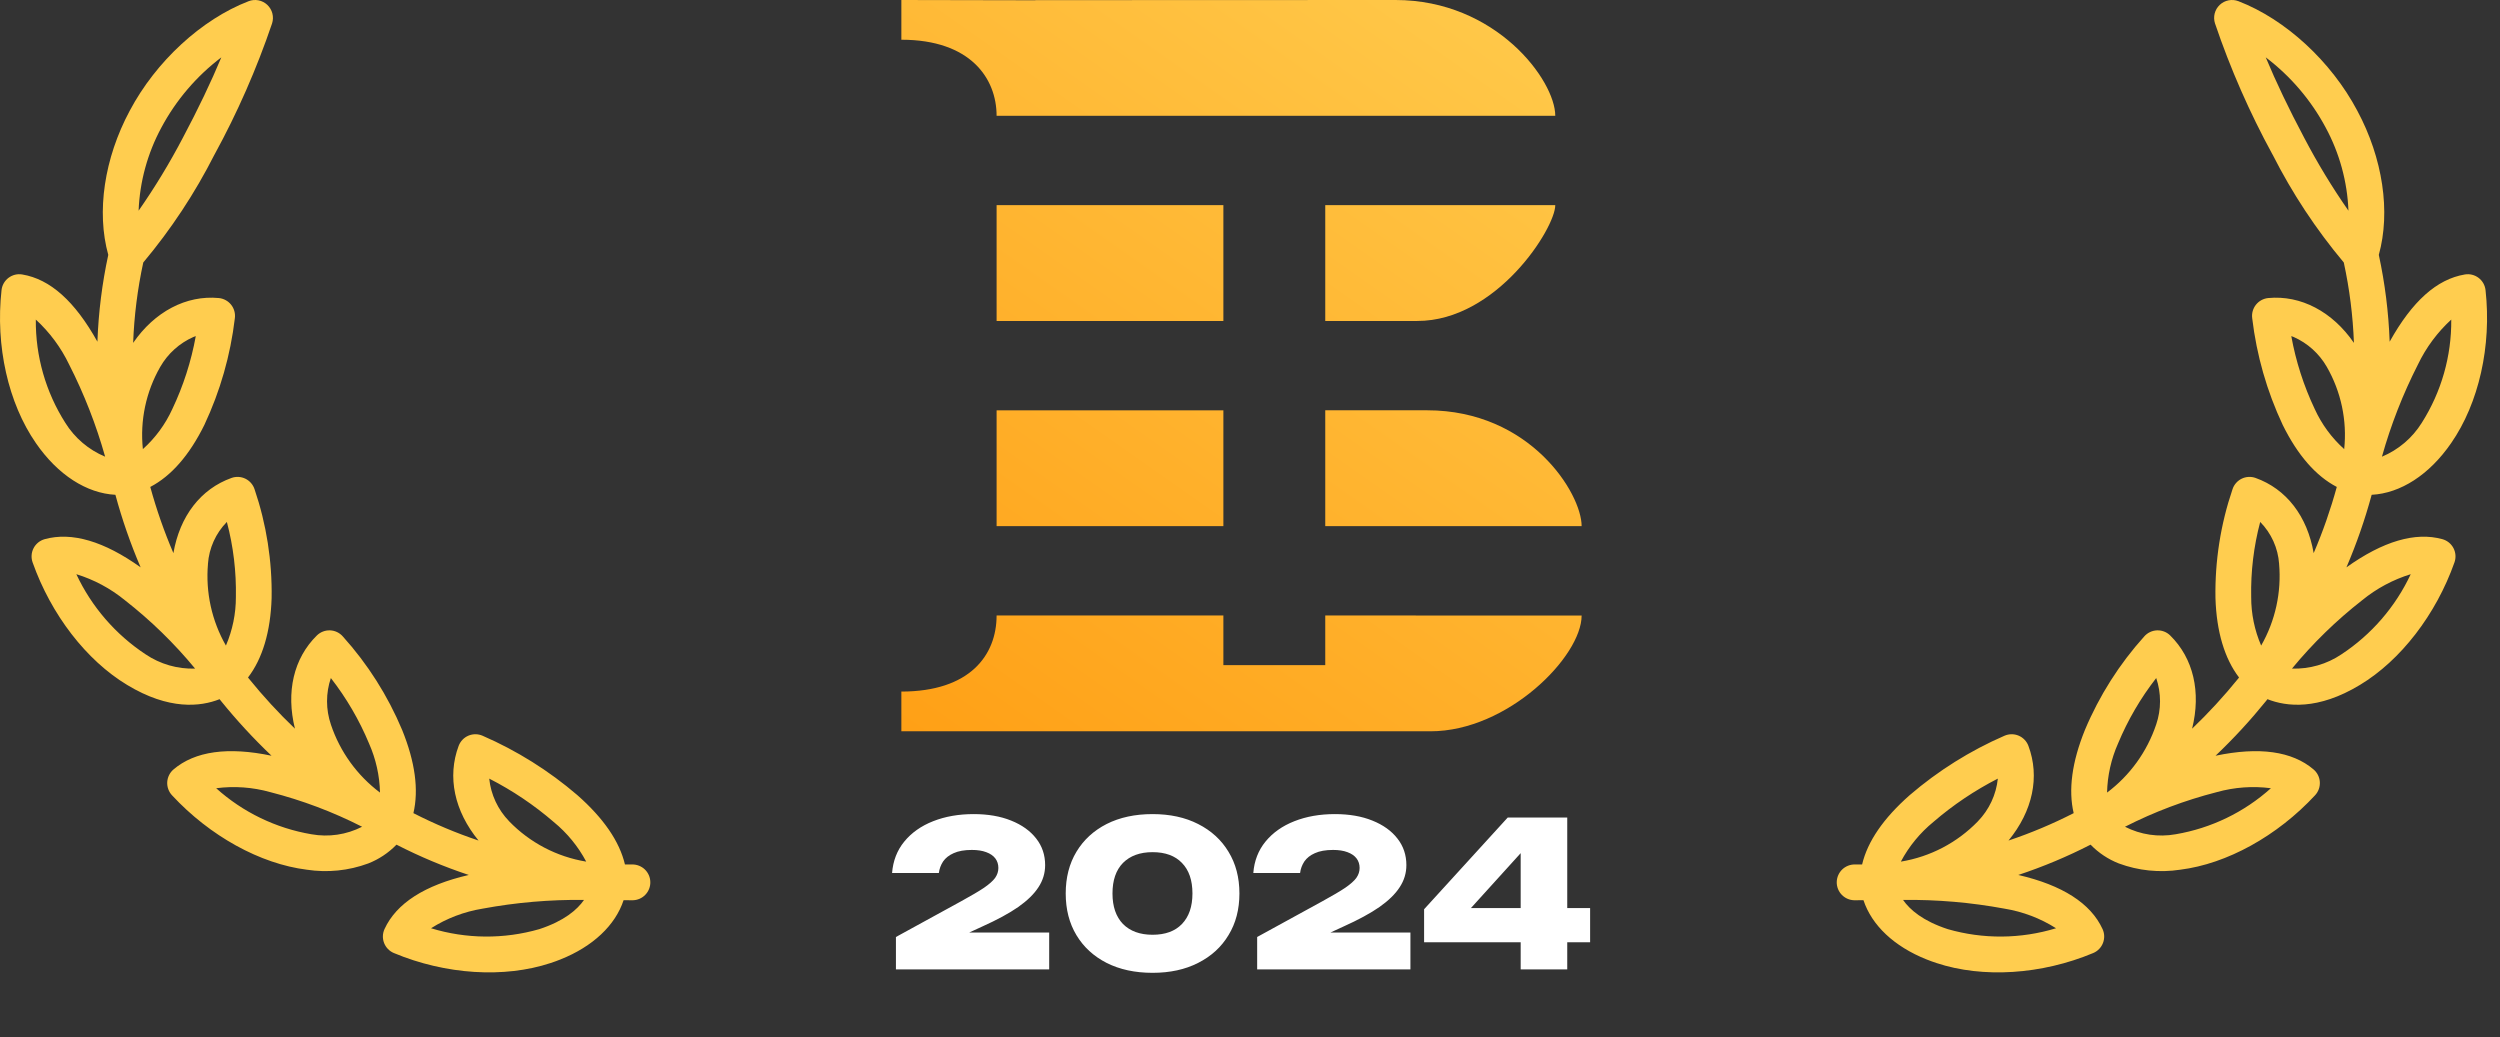 <svg width="147" height="61" viewBox="0 0 147 61" fill="none" xmlns="http://www.w3.org/2000/svg">
<rect x="0" y="0" width="147" height="61" fill="#333333" stroke="none"/>
<path d="M52.454 51.333C52.51 50.619 52.748 50.004 53.169 49.488C53.597 48.964 54.165 48.563 54.871 48.286C55.577 48.008 56.371 47.869 57.252 47.869C58.093 47.869 58.827 47.996 59.454 48.25C60.089 48.504 60.581 48.857 60.931 49.309C61.28 49.754 61.454 50.274 61.454 50.869C61.454 51.337 61.323 51.77 61.062 52.167C60.807 52.563 60.411 52.952 59.871 53.333C59.331 53.706 58.629 54.087 57.764 54.476L55.49 55.524L55.431 54.833H61.692V57H52.681V55.095L56.526 52.988C57.105 52.671 57.55 52.409 57.859 52.202C58.169 51.988 58.387 51.794 58.514 51.619C58.641 51.437 58.704 51.242 58.704 51.036C58.704 50.821 58.645 50.635 58.526 50.476C58.407 50.318 58.228 50.194 57.99 50.107C57.76 50.02 57.478 49.976 57.145 49.976C56.708 49.976 56.351 50.04 56.073 50.167C55.803 50.286 55.597 50.448 55.454 50.655C55.319 50.861 55.236 51.087 55.204 51.333H52.454ZM67.771 57.202C66.739 57.202 65.839 57.008 65.069 56.619C64.307 56.23 63.716 55.687 63.295 54.988C62.874 54.29 62.664 53.472 62.664 52.536C62.664 51.599 62.874 50.782 63.295 50.083C63.716 49.385 64.307 48.841 65.069 48.452C65.839 48.063 66.739 47.869 67.771 47.869C68.795 47.869 69.688 48.063 70.45 48.452C71.219 48.841 71.815 49.385 72.235 50.083C72.664 50.782 72.878 51.599 72.878 52.536C72.878 53.472 72.664 54.29 72.235 54.988C71.815 55.687 71.219 56.23 70.45 56.619C69.688 57.008 68.795 57.202 67.771 57.202ZM67.771 54.964C68.517 54.964 69.093 54.754 69.497 54.333C69.91 53.905 70.116 53.306 70.116 52.536C70.116 51.758 69.91 51.159 69.497 50.738C69.093 50.318 68.517 50.107 67.771 50.107C67.033 50.107 66.454 50.318 66.033 50.738C65.62 51.159 65.414 51.758 65.414 52.536C65.414 53.306 65.62 53.905 66.033 54.333C66.454 54.754 67.033 54.964 67.771 54.964ZM73.695 51.333C73.75 50.619 73.988 50.004 74.409 49.488C74.837 48.964 75.405 48.563 76.111 48.286C76.818 48.008 77.611 47.869 78.492 47.869C79.334 47.869 80.068 47.996 80.695 48.25C81.329 48.504 81.822 48.857 82.171 49.309C82.52 49.754 82.695 50.274 82.695 50.869C82.695 51.337 82.564 51.77 82.302 52.167C82.048 52.563 81.651 52.952 81.111 53.333C80.572 53.706 79.869 54.087 79.004 54.476L76.73 55.524L76.671 54.833H82.933V57H73.921V55.095L77.766 52.988C78.345 52.671 78.79 52.409 79.099 52.202C79.409 51.988 79.627 51.794 79.754 51.619C79.881 51.437 79.945 51.242 79.945 51.036C79.945 50.821 79.885 50.635 79.766 50.476C79.647 50.318 79.468 50.194 79.23 50.107C79 50.02 78.718 49.976 78.385 49.976C77.948 49.976 77.591 50.04 77.314 50.167C77.044 50.286 76.837 50.448 76.695 50.655C76.56 50.861 76.476 51.087 76.445 51.333H73.695ZM92.154 48.071V57H89.416V49.298H90.202L85.726 54.238L85.714 53.393H93.499V55.405H83.737V53.464L88.654 48.071H92.154Z" fill="white"/>
<path fill-rule="evenodd" clip-rule="evenodd" d="M83.335 18.873H77.925V12.063H91.45C91.45 13.409 88.012 18.873 83.335 18.873ZM53 2.336V0L60.882 0.016V0.008L82.053 0C87.968 0 91.45 4.726 91.45 6.81H58.6C58.6 4.613 57.068 2.336 53 2.336ZM58.6 12.063H71.935V18.873H58.6V12.063ZM71.935 30.935H58.6V24.127H71.935V30.935ZM77.925 24.125H83.915C89.986 24.127 93 29.021 93 30.935H77.925V24.125ZM58.6 36.19H71.935V39.108H77.925V36.19L93 36.194C93 38.597 88.663 43 84.112 43H53V40.664C57.035 40.664 58.6 38.516 58.6 36.19Z" fill="url(#paint0_linear_9563_4010)"/>
<path d="M37.205 52.935C37.343 52.933 37.479 52.903 37.606 52.848C37.733 52.793 37.848 52.714 37.944 52.614C38.04 52.515 38.115 52.398 38.166 52.269C38.217 52.141 38.242 52.003 38.239 51.865C38.237 51.727 38.208 51.59 38.153 51.464C38.097 51.337 38.018 51.222 37.919 51.126C37.819 51.03 37.702 50.955 37.573 50.904C37.445 50.853 37.308 50.828 37.169 50.83C37.028 50.833 36.887 50.831 36.747 50.831C36.429 49.48 35.492 48.112 33.944 46.75C32.274 45.317 30.399 44.142 28.381 43.264C28.25 43.206 28.109 43.175 27.965 43.173C27.822 43.172 27.68 43.199 27.547 43.255C27.415 43.31 27.295 43.392 27.196 43.496C27.097 43.599 27.02 43.722 26.969 43.856C26.287 45.678 26.715 47.689 28.138 49.424C26.823 48.983 25.543 48.444 24.308 47.813C24.63 46.445 24.41 44.806 23.647 42.923C22.801 40.905 21.621 39.045 20.156 37.42C20.061 37.313 19.946 37.226 19.817 37.165C19.688 37.104 19.548 37.07 19.405 37.065C19.262 37.06 19.12 37.084 18.987 37.136C18.854 37.188 18.733 37.266 18.631 37.366C17.266 38.709 16.807 40.691 17.343 42.846C16.376 41.921 15.47 40.935 14.628 39.895C14.613 39.876 14.599 39.858 14.583 39.837C15.433 38.73 15.91 37.142 15.971 35.169C16.008 32.993 15.668 30.827 14.968 28.767C14.924 28.633 14.854 28.51 14.762 28.404C14.67 28.298 14.558 28.211 14.432 28.149C14.306 28.087 14.169 28.051 14.029 28.043C13.889 28.035 13.748 28.055 13.616 28.102C11.805 28.747 10.571 30.348 10.196 32.524C9.654 31.259 9.2 29.959 8.836 28.632C10.069 27.988 11.137 26.767 12.017 24.984C12.947 23.004 13.552 20.887 13.809 18.715C13.828 18.575 13.819 18.431 13.781 18.295C13.744 18.158 13.679 18.03 13.591 17.919C13.503 17.808 13.393 17.715 13.268 17.648C13.143 17.58 13.006 17.538 12.865 17.525C10.951 17.344 9.09 18.326 7.829 20.162C7.888 18.572 8.087 16.99 8.424 15.435C10.057 13.487 11.462 11.359 12.61 9.092L12.612 9.091C13.962 6.622 15.094 4.041 15.998 1.377C16.059 1.188 16.065 0.985 16.016 0.792C15.967 0.6 15.864 0.425 15.72 0.288C15.575 0.151 15.395 0.058 15.2 0.02C15.005 -0.019 14.803 -0.001 14.618 0.071C11.852 1.137 9.168 3.607 7.629 6.511C6.127 9.31 5.663 12.454 6.366 14.987C6.003 16.666 5.79 18.374 5.728 20.091C4.4 17.71 2.951 16.414 1.308 16.139C1.167 16.115 1.022 16.12 0.883 16.154C0.744 16.189 0.614 16.251 0.5 16.337C0.386 16.423 0.291 16.532 0.22 16.656C0.149 16.781 0.105 16.918 0.09 17.061C-0.274 20.341 0.483 23.705 2.11 26.053C3.399 27.923 5.092 29.006 6.786 29.094C7.179 30.549 7.675 31.974 8.269 33.36C6.117 31.822 4.219 31.263 2.627 31.703C2.488 31.742 2.358 31.809 2.246 31.899C2.134 31.99 2.042 32.103 1.975 32.231C1.908 32.359 1.869 32.499 1.859 32.644C1.849 32.787 1.868 32.932 1.917 33.068C3.002 36.138 5.08 38.832 7.474 40.273C9.944 41.77 11.796 41.554 12.912 41.112C12.94 41.146 12.966 41.18 12.993 41.215C13.913 42.352 14.906 43.429 15.966 44.437C13.402 43.899 11.463 44.169 10.201 45.244C10.093 45.336 10.005 45.449 9.942 45.576C9.879 45.703 9.842 45.842 9.833 45.983C9.825 46.125 9.846 46.267 9.894 46.401C9.942 46.535 10.016 46.657 10.113 46.761C12.336 49.16 15.301 50.797 18.044 51.139C19.259 51.324 20.5 51.197 21.653 50.771C22.279 50.526 22.845 50.149 23.313 49.666C24.683 50.368 26.104 50.964 27.565 51.448C24.974 52.046 23.306 53.114 22.61 54.628C22.551 54.757 22.518 54.895 22.514 55.037C22.51 55.178 22.534 55.319 22.585 55.45C22.637 55.582 22.714 55.702 22.813 55.803C22.911 55.904 23.029 55.985 23.16 56.039C26.2 57.31 29.644 57.529 32.369 56.628C32.572 56.562 32.77 56.49 32.961 56.413C34.866 55.652 36.18 54.408 36.667 52.932C36.848 52.936 37.027 52.938 37.205 52.935ZM28.766 45.782C30.128 46.478 31.401 47.334 32.558 48.332C33.343 48.975 33.993 49.767 34.469 50.663C32.745 50.381 31.157 49.55 29.941 48.295C29.941 48.295 29.941 48.295 29.94 48.293C29.278 47.611 28.864 46.727 28.766 45.782ZM12.229 33.16L12.227 33.157C12.293 32.228 12.687 31.354 13.34 30.69C13.721 32.13 13.899 33.616 13.87 35.106C13.872 36.087 13.672 37.059 13.284 37.96C12.452 36.505 12.084 34.83 12.229 33.16ZM18.308 49.054C16.224 48.7 14.283 47.761 12.711 46.348C13.777 46.209 14.86 46.287 15.895 46.578C17.763 47.056 19.573 47.738 21.291 48.613C20.372 49.083 19.324 49.237 18.308 49.054ZM19.459 42.61C19.459 42.609 19.458 42.608 19.458 42.606C19.155 41.719 19.154 40.757 19.454 39.869C20.37 41.045 21.125 42.338 21.698 43.714C22.102 44.625 22.322 45.608 22.344 46.604C21 45.596 19.994 44.203 19.459 42.61ZM9.425 21.568L9.427 21.565C9.872 20.791 10.552 20.179 11.367 19.817C11.415 19.798 11.463 19.779 11.512 19.763C11.243 21.248 10.779 22.691 10.131 24.055C9.723 24.95 9.134 25.751 8.401 26.408C8.225 24.727 8.583 23.034 9.425 21.568ZM9.487 7.505C10.351 5.889 11.554 4.479 13.014 3.373C12.406 4.83 11.65 6.411 10.753 8.1C9.977 9.583 9.107 11.016 8.15 12.389C8.217 10.681 8.675 9.01 9.487 7.505ZM2.106 18.791C2.922 19.539 3.587 20.437 4.066 21.436C4.947 23.168 5.656 24.982 6.182 26.853C5.212 26.449 4.393 25.752 3.839 24.86C2.687 23.047 2.085 20.939 2.106 18.791ZM8.561 38.474C6.795 37.309 5.385 35.679 4.488 33.762C5.529 34.083 6.498 34.602 7.341 35.291C8.861 36.477 10.246 37.826 11.472 39.314C10.438 39.346 9.419 39.053 8.561 38.474ZM31.713 54.633C29.63 55.233 27.418 55.215 25.345 54.581C26.267 53.996 27.299 53.604 28.378 53.428C30.344 53.064 32.341 52.892 34.341 52.915C33.94 53.492 33.174 54.154 31.713 54.633Z" fill="#FFCD4F"/>
<path d="M109.035 52.935C108.897 52.933 108.76 52.903 108.634 52.848C108.507 52.793 108.392 52.714 108.296 52.614C108.2 52.515 108.124 52.398 108.074 52.269C108.023 52.141 107.998 52.003 108 51.865C108.003 51.727 108.032 51.59 108.087 51.464C108.142 51.337 108.222 51.222 108.321 51.126C108.42 51.03 108.538 50.955 108.666 50.904C108.795 50.853 108.932 50.828 109.07 50.83C109.211 50.833 109.352 50.831 109.492 50.831C109.81 49.48 110.747 48.112 112.296 46.75C113.966 45.317 115.84 44.142 117.858 43.264C117.989 43.206 118.131 43.175 118.274 43.173C118.418 43.172 118.56 43.199 118.692 43.255C118.825 43.31 118.944 43.392 119.043 43.496C119.143 43.599 119.22 43.722 119.27 43.856C119.953 45.678 119.524 47.689 118.101 49.424C119.417 48.983 120.697 48.444 121.932 47.813C121.61 46.445 121.83 44.806 122.592 42.923C123.439 40.905 124.619 39.045 126.084 37.42C126.178 37.313 126.293 37.226 126.423 37.165C126.552 37.104 126.692 37.07 126.835 37.065C126.977 37.06 127.119 37.084 127.253 37.136C127.386 37.188 127.507 37.266 127.608 37.366C128.973 38.709 129.432 40.691 128.896 42.846C129.863 41.921 130.77 40.935 131.611 39.895C131.627 39.876 131.64 39.858 131.656 39.837C130.807 38.73 130.33 37.142 130.269 35.169C130.232 32.993 130.571 30.827 131.272 28.767C131.315 28.633 131.385 28.51 131.477 28.404C131.569 28.298 131.681 28.211 131.807 28.149C131.933 28.087 132.071 28.051 132.211 28.043C132.351 28.035 132.491 28.055 132.624 28.102C134.435 28.747 135.669 30.348 136.044 32.524C136.585 31.259 137.04 29.959 137.403 28.632C136.17 27.988 135.103 26.767 134.223 24.984C133.293 23.004 132.688 20.887 132.43 18.715C132.411 18.575 132.421 18.431 132.458 18.295C132.496 18.158 132.561 18.03 132.649 17.919C132.737 17.808 132.847 17.715 132.971 17.648C133.096 17.58 133.233 17.538 133.375 17.525C135.289 17.344 137.149 18.326 138.411 20.162C138.352 18.572 138.153 16.99 137.815 15.435C136.182 13.487 134.778 11.359 133.63 9.092L133.627 9.091C132.278 6.622 131.145 4.041 130.242 1.377C130.181 1.188 130.174 0.985 130.223 0.792C130.272 0.6 130.375 0.425 130.52 0.288C130.664 0.151 130.844 0.058 131.039 0.02C131.235 -0.019 131.437 -0.001 131.622 0.071C134.388 1.137 137.072 3.607 138.61 6.511C140.113 9.31 140.577 12.454 139.874 14.987C140.237 16.666 140.45 18.374 140.512 20.091C141.839 17.71 143.288 16.414 144.932 16.139C145.073 16.115 145.217 16.12 145.356 16.154C145.495 16.189 145.626 16.251 145.74 16.337C145.854 16.423 145.949 16.532 146.02 16.656C146.09 16.781 146.134 16.918 146.15 17.061C146.513 20.341 145.757 23.705 144.129 26.053C142.841 27.923 141.148 29.006 139.454 29.094C139.06 30.549 138.564 31.974 137.97 33.36C140.123 31.822 142.021 31.263 143.613 31.703C143.752 31.742 143.882 31.809 143.994 31.899C144.106 31.99 144.198 32.103 144.265 32.231C144.331 32.359 144.371 32.499 144.381 32.644C144.391 32.787 144.371 32.932 144.323 33.068C143.237 36.138 141.159 38.832 138.766 40.273C136.295 41.77 134.444 41.554 133.327 41.112C133.3 41.146 133.274 41.18 133.246 41.215C132.327 42.352 131.334 43.429 130.274 44.437C132.837 43.899 134.776 44.169 136.038 45.244C136.146 45.336 136.234 45.449 136.298 45.576C136.361 45.703 136.398 45.842 136.406 45.983C136.414 46.125 136.394 46.267 136.346 46.401C136.298 46.535 136.223 46.657 136.127 46.761C133.903 49.16 130.938 50.797 128.195 51.139C126.981 51.324 125.739 51.197 124.587 50.771C123.961 50.526 123.394 50.149 122.926 49.666C121.557 50.368 120.135 50.964 118.675 51.448C121.266 52.046 122.934 53.114 123.63 54.628C123.689 54.757 123.722 54.895 123.726 55.037C123.73 55.178 123.705 55.319 123.654 55.45C123.603 55.582 123.525 55.702 123.427 55.803C123.328 55.904 123.21 55.985 123.08 56.039C120.04 57.31 116.596 57.529 113.871 56.628C113.668 56.562 113.47 56.49 113.278 56.413C111.373 55.652 110.059 54.408 109.572 52.932C109.392 52.936 109.213 52.938 109.035 52.935ZM117.473 45.782C116.112 46.478 114.839 47.334 113.681 48.332C112.896 48.975 112.246 49.767 111.77 50.663C113.495 50.381 115.083 49.55 116.299 48.295C116.299 48.295 116.299 48.295 116.3 48.293C116.962 47.611 117.375 46.727 117.473 45.782ZM134.011 33.16L134.012 33.157C133.947 32.228 133.553 31.354 132.9 30.69C132.518 32.13 132.34 33.616 132.37 35.106C132.368 36.087 132.567 37.059 132.956 37.96C133.788 36.505 134.156 34.83 134.011 33.16ZM127.931 49.054C130.016 48.7 131.957 47.761 133.529 46.348C132.463 46.209 131.38 46.287 130.345 46.578C128.477 47.056 126.667 47.738 124.949 48.613C125.868 49.083 126.916 49.237 127.931 49.054ZM126.78 42.61C126.781 42.609 126.781 42.608 126.782 42.606C127.085 41.719 127.086 40.757 126.786 39.869C125.869 41.045 125.115 42.338 124.542 43.714C124.137 44.625 123.918 45.608 123.895 46.604C125.239 45.596 126.245 44.203 126.78 42.61ZM136.814 21.568L136.812 21.565C136.367 20.791 135.688 20.179 134.873 19.817C134.825 19.798 134.777 19.779 134.728 19.763C134.996 21.248 135.461 22.691 136.108 24.055C136.517 24.95 137.106 25.751 137.839 26.408C138.015 24.727 137.656 23.034 136.814 21.568ZM136.752 7.505C135.889 5.889 134.686 4.479 133.226 3.373C133.833 4.83 134.589 6.411 135.486 8.1C136.263 9.583 137.132 11.016 138.089 12.389C138.022 10.681 137.565 9.01 136.752 7.505ZM144.134 18.791C143.318 19.539 142.652 20.437 142.174 21.436C141.292 23.168 140.583 24.982 140.058 26.853C141.027 26.449 141.846 25.752 142.401 24.86C143.552 23.047 144.154 20.939 144.134 18.791ZM137.678 38.474C139.445 37.309 140.855 35.679 141.751 33.762C140.71 34.083 139.741 34.602 138.898 35.291C137.379 36.477 135.993 37.826 134.768 39.314C135.802 39.346 136.82 39.053 137.678 38.474ZM114.527 54.633C116.61 55.233 118.822 55.215 120.895 54.581C119.972 53.996 118.94 53.604 117.861 53.428C115.895 53.064 113.898 52.892 111.899 52.915C112.299 53.492 113.065 54.154 114.527 54.633Z" fill="#FFCD4F"/>
<defs>
<linearGradient id="paint0_linear_9563_4010" x1="89.919" y1="-5.579" x2="52.639" y2="47.486" gradientUnits="userSpaceOnUse">
<stop stop-color="#FFCD4F"/>
<stop offset="1" stop-color="#FF9D12"/>
</linearGradient>
</defs>
</svg>
